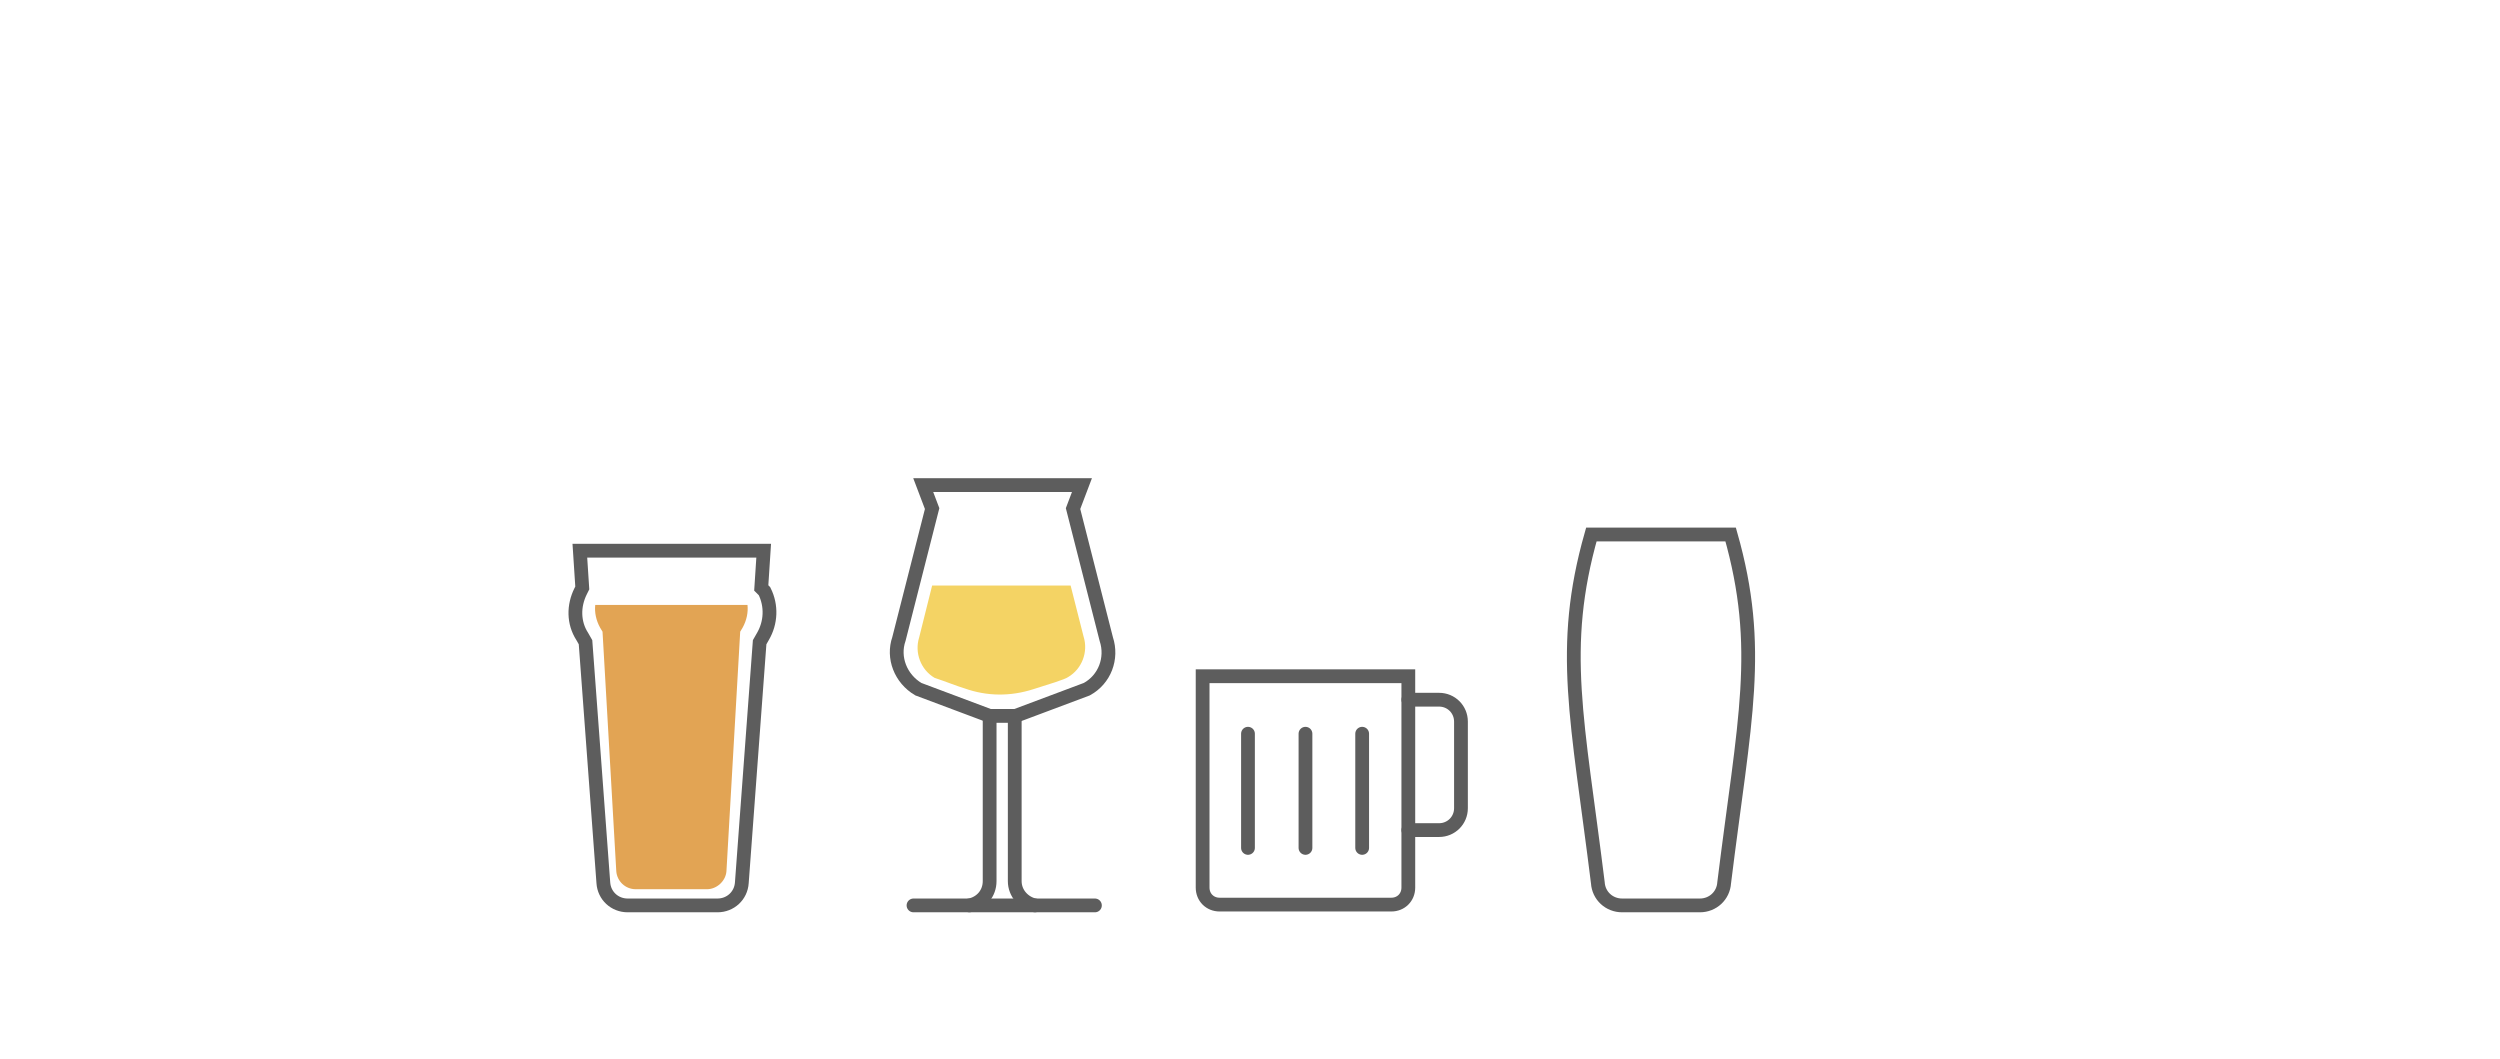 <?xml version="1.0" encoding="utf-8"?>
<!-- Generator: Adobe Illustrator 22.0.1, SVG Export Plug-In . SVG Version: 6.00 Build 0)  -->
<svg version="1.2" baseProfile="tiny" id="Capa_1" xmlns="http://www.w3.org/2000/svg" xmlns:xlink="http://www.w3.org/1999/xlink"
	 x="0px" y="0px" viewBox="0 0 308.7 130.8" xml:space="preserve">
<g>
	<g>
		<g>
			<path fill="none" stroke="#5D5D5D" stroke-width="1.701" stroke-linecap="round" stroke-miterlimit="10" d="M173.9,83.5v26.1
				c0,1.2-0.9,2.1-2.1,2.1h-21.2c-1.2,0-2.1-0.9-2.1-2.1V83.5H173.9z"/>
			
				<line fill="none" stroke="#5D5D5D" stroke-width="1.701" stroke-linecap="round" stroke-miterlimit="10" x1="161.2" y1="90.6" x2="161.2" y2="104.7"/>
			
				<line fill="none" stroke="#5D5D5D" stroke-width="1.701" stroke-linecap="round" stroke-miterlimit="10" x1="154.1" y1="90.6" x2="154.1" y2="104.7"/>
			
				<line fill="none" stroke="#5D5D5D" stroke-width="1.701" stroke-linecap="round" stroke-miterlimit="10" x1="168.2" y1="90.6" x2="168.2" y2="104.7"/>
			<g>
				<path fill="none" stroke="#5D5D5D" stroke-width="1.701" stroke-linecap="round" stroke-miterlimit="10" d="M173.9,86.4h3.8
					c1.5,0,2.7,1.2,2.7,2.7v10.7c0,1.5-1.2,2.7-2.7,2.7h-3.8"/>
			</g>
		</g>
		<g>
			<path fill="none" stroke="#5D5D5D" stroke-width="1.701" stroke-linecap="round" stroke-miterlimit="10" d="M71.6,68l0.3,4.6
				L71.7,73c-0.9,1.8-0.9,3.9,0.2,5.6l0.4,0.7l2.2,29.7c0.1,1.6,1.4,2.8,3,2.8h11.1c1.6,0,2.9-1.2,3-2.8l2.2-29.7l0.4-0.7
				c1-1.7,1.1-3.8,0.2-5.6L94,72.6l0.3-4.6H71.6z"/>
		</g>
		<g>
			<path fill="none" stroke="#5D5D5D" stroke-width="1.701" stroke-linecap="round" stroke-miterlimit="10" d="M196.5,66
				c-4,14.1-1.7,22.8,0.8,43c0.1,1.6,1.4,2.8,3,2.8h9.6c1.6,0,2.9-1.2,3-2.8c2.5-20.2,4.8-28.9,0.8-43H196.5z"/>
		</g>
		<g>
			<path fill="none" stroke="#5D5D5D" stroke-width="1.701" stroke-linecap="round" stroke-miterlimit="10" d="M127.8,111.8
				c-1.4-0.3-2.5-1.5-2.5-3V88.4"/>
			<path fill="none" stroke="#5D5D5D" stroke-width="1.701" stroke-linecap="round" stroke-miterlimit="10" d="M122.2,88.4v20.4
				c0,1.5-1,2.7-2.5,3"/>
			<path fill="none" stroke="#5D5D5D" stroke-width="1.701" stroke-linecap="round" stroke-miterlimit="10" d="M123.7,88.4
				c-2.3,0-1,0-1.5,0l-8.8-3.3c-2.2-1.3-3.2-3.9-2.4-6.2l4.1-16.1l-1.1-2.9h19.6l-1.1,2.9l4.1,16.1c0.8,2.4-0.2,5-2.4,6.2l-8.8,3.3
				C124.6,88.4,125.9,88.4,123.7,88.4z"/>
			
				<line fill="none" stroke="#5D5D5D" stroke-width="1.701" stroke-linecap="round" stroke-miterlimit="10" x1="112.8" y1="111.8" x2="135.2" y2="111.8"/>
		</g>
	</g>
	<g>
		<path fill="#E2A454" d="M74.1,77.5l0.3,0.5l1.7,29.6c0.1,1.2,1.1,2.2,2.4,2.2h8.8c1.2,0,2.3-1,2.4-2.2L91.4,78l0.3-0.5
			c0.5-0.9,0.7-1.9,0.6-2.8H73.5C73.4,75.6,73.6,76.6,74.1,77.5z"/>
	</g>
	<g>
		<path fill="#F4D364" d="M113.5,78.7c-0.6,1.9,0.2,4,1.9,5c1.5,0.5,2.7,1,3.7,1.3c2.8,1,5.7,1,8.5,0.1c1.9-0.6,3.9-1.2,4.3-1.5
			c1.7-1,2.5-3.1,1.9-5l-1.6-6.3h-17.1L113.5,78.7z"/>
	</g>
</g>
</svg>
